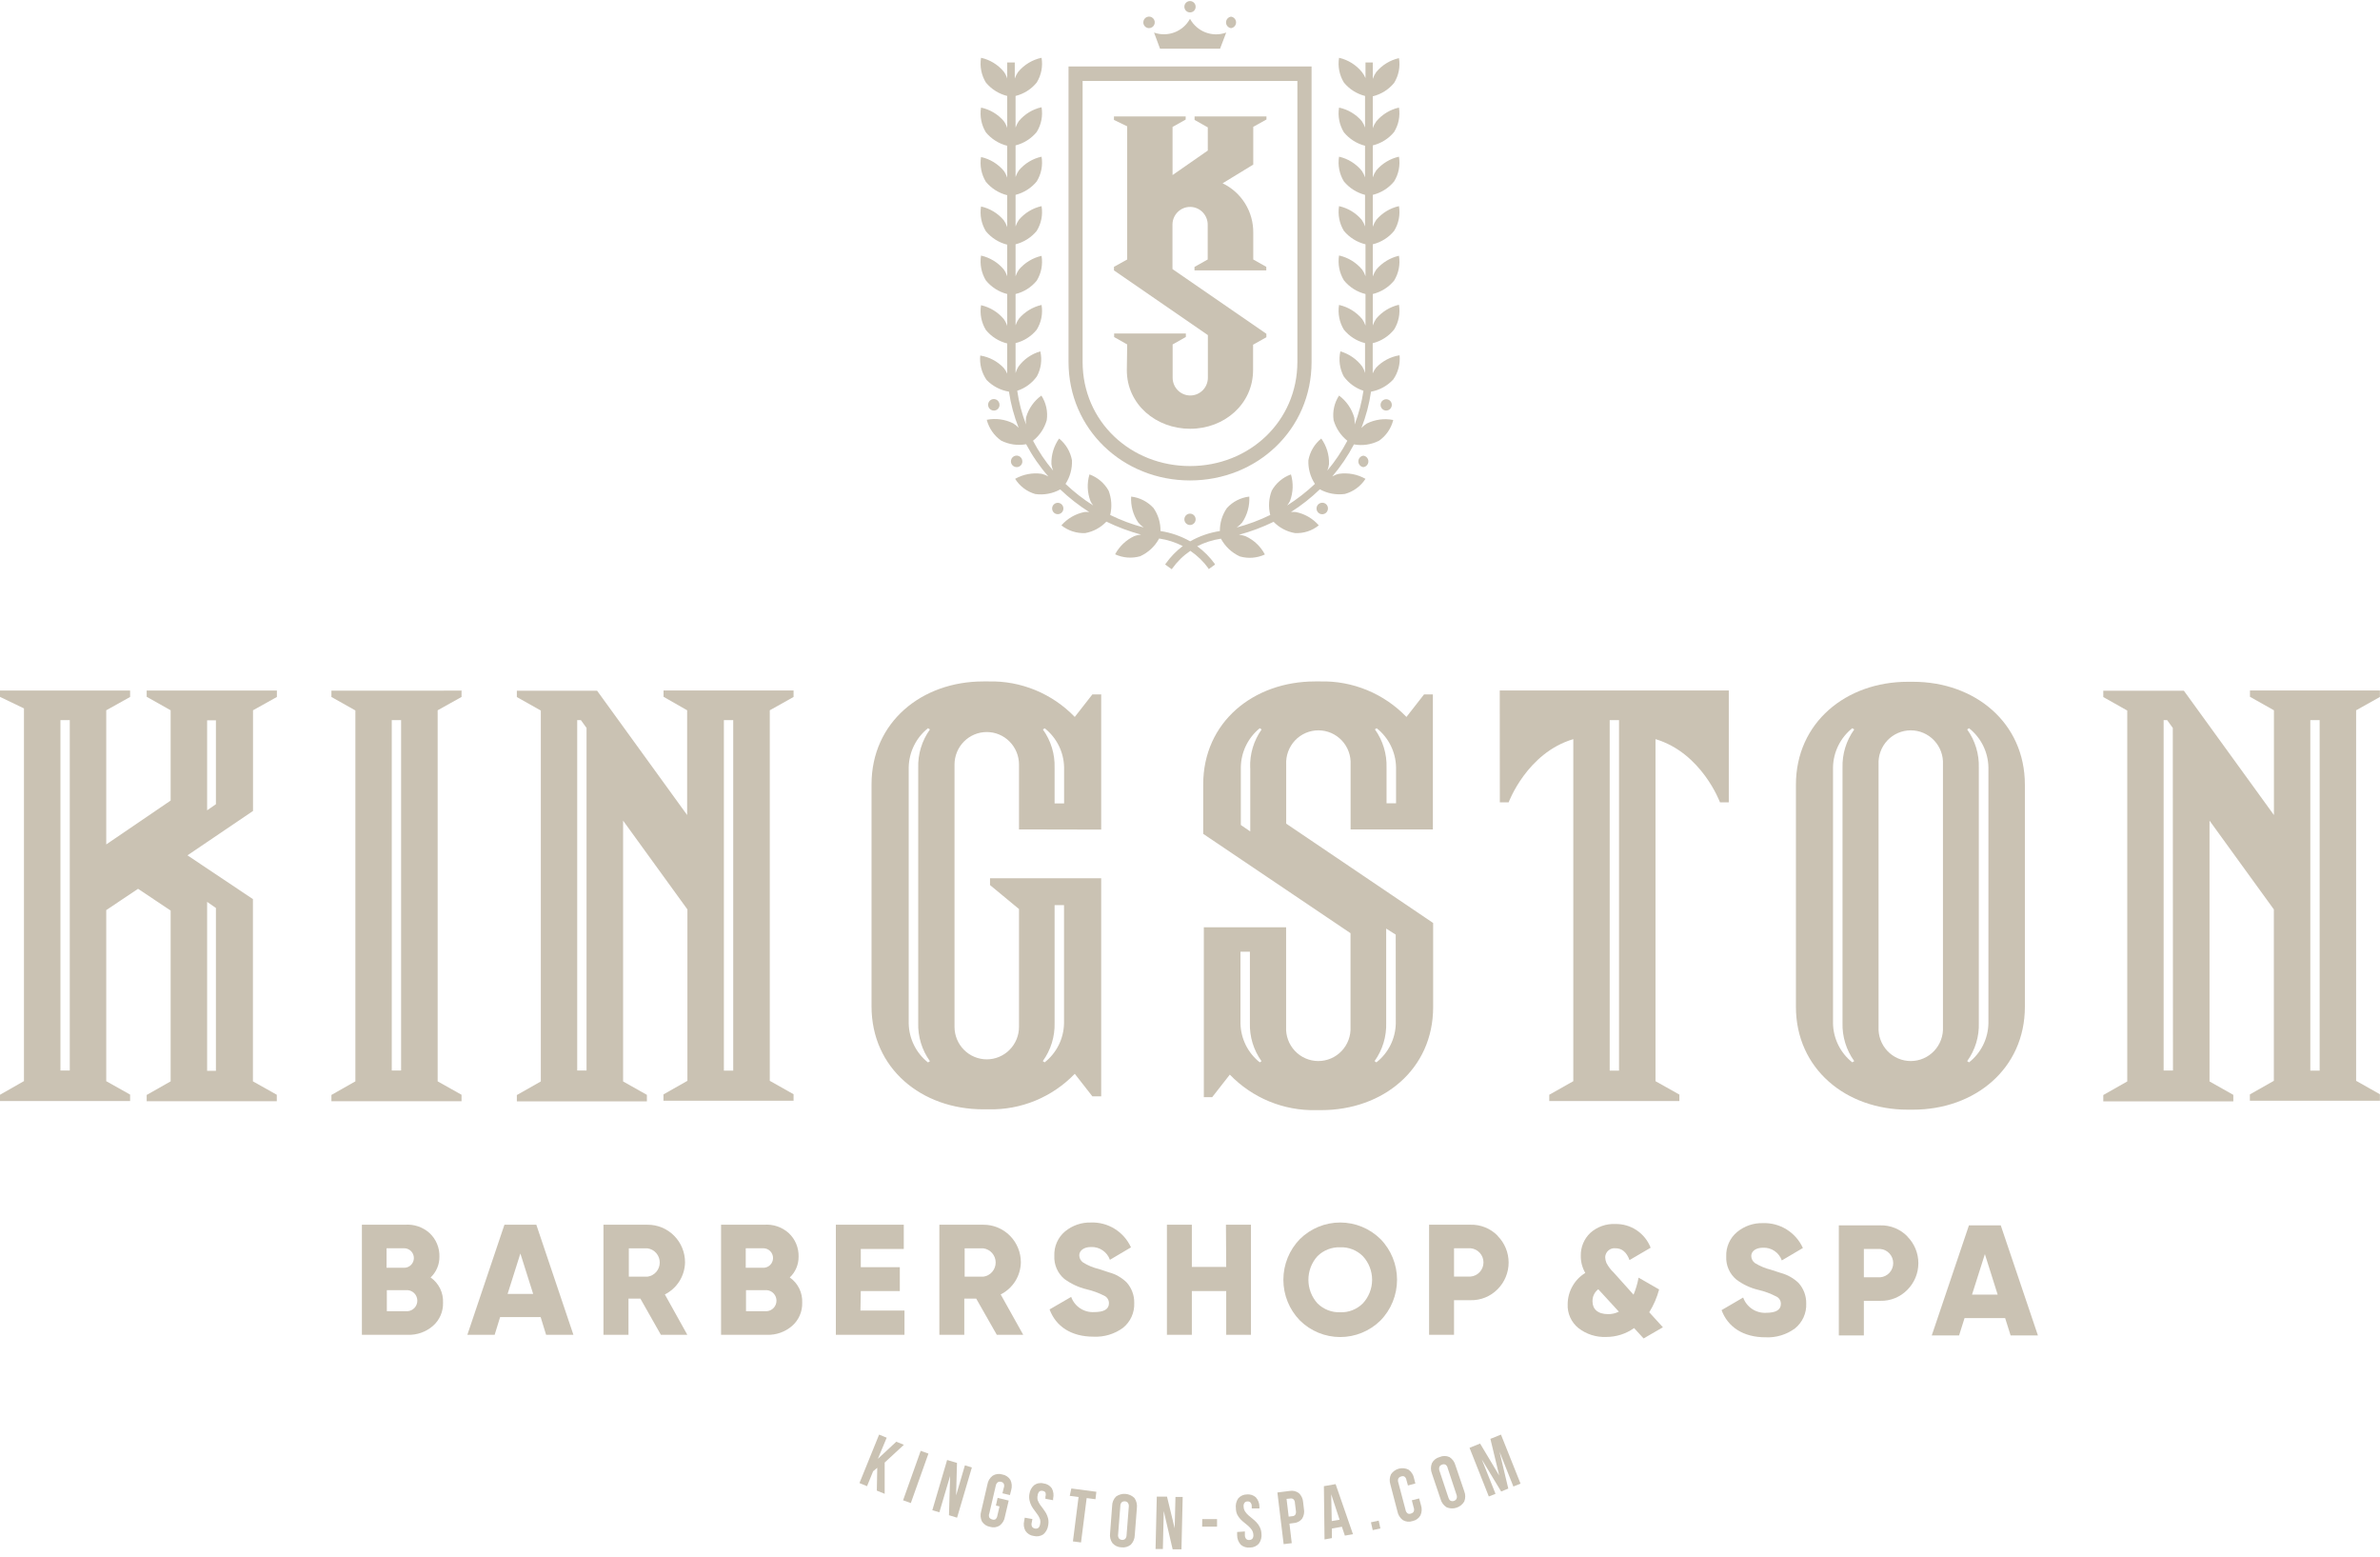 <?xml version="1.0" encoding="UTF-8"?> <svg xmlns="http://www.w3.org/2000/svg" width="260" height="170" viewBox="0 0 260 170" fill="none"> <g clip-path="url(#clip0_212_668)"> <path d="M180.169 143.312C180.651 142.541 181.014 141.701 181.247 140.821L179.005 139.531C178.887 140.169 178.703 140.793 178.456 141.393L176.281 138.969C175.961 138.668 175.694 138.314 175.492 137.922C175.408 137.722 175.362 137.509 175.357 137.292C175.363 137.152 175.397 137.015 175.458 136.889C175.519 136.763 175.605 136.651 175.711 136.56C175.816 136.469 175.939 136.401 176.072 136.36C176.205 136.319 176.345 136.306 176.483 136.322C177.176 136.322 177.696 136.739 178.014 137.612L180.323 136.264C180.022 135.487 179.491 134.823 178.803 134.36C178.114 133.897 177.301 133.658 176.474 133.675C175.469 133.625 174.484 133.973 173.731 134.645C173.394 134.964 173.128 135.35 172.949 135.78C172.77 136.209 172.682 136.671 172.692 137.137C172.681 137.797 172.851 138.448 173.182 139.017C172.599 139.373 172.116 139.874 171.779 140.471C171.442 141.069 171.263 141.743 171.258 142.43C171.235 142.927 171.33 143.423 171.534 143.876C171.738 144.33 172.046 144.728 172.432 145.038C173.297 145.712 174.371 146.055 175.463 146.008C176.556 146.013 177.623 145.674 178.514 145.038L179.554 146.173L181.661 144.951L180.169 143.312ZM175.675 143.516C174.53 143.516 173.972 142.954 173.972 142.12C173.964 141.866 174.016 141.613 174.125 141.384C174.234 141.155 174.396 140.955 174.597 140.801L174.693 140.898L176.849 143.245C176.485 143.43 176.083 143.523 175.675 143.516V143.516Z" fill="#CAC2B3"></path> <path d="M58.59 133.753H55.106L51.055 145.775H54.038L54.635 143.836H59.062L59.658 145.775H62.642L58.59 133.753ZM55.453 141.306L56.848 136.894L58.244 141.306H55.453Z" fill="#CAC2B3"></path> <path d="M86.279 139.512C86.586 139.221 86.83 138.87 86.996 138.479C87.161 138.089 87.245 137.668 87.241 137.243C87.254 136.759 87.164 136.277 86.977 135.83C86.789 135.383 86.508 134.983 86.153 134.655C85.789 134.33 85.364 134.083 84.902 133.929C84.441 133.774 83.953 133.714 83.469 133.753H78.772V145.775H83.786C84.788 145.809 85.767 145.463 86.529 144.806C86.889 144.492 87.175 144.101 87.367 143.661C87.558 143.222 87.65 142.745 87.636 142.265C87.66 141.728 87.548 141.194 87.311 140.712C87.073 140.23 86.718 139.817 86.279 139.512V139.512ZM81.467 136.322H83.391C83.672 136.322 83.942 136.435 84.14 136.635C84.339 136.835 84.45 137.106 84.45 137.389C84.45 137.672 84.339 137.943 84.14 138.143C83.942 138.343 83.672 138.455 83.391 138.455H81.467V136.322ZM83.757 143.196H81.496V140.898H83.786C84.07 140.925 84.335 141.057 84.527 141.27C84.72 141.482 84.826 141.76 84.826 142.047C84.826 142.335 84.72 142.612 84.527 142.825C84.335 143.037 84.07 143.17 83.786 143.196H83.757Z" fill="#CAC2B3"></path> <path d="M94.036 140.995H98.299V138.387H94.036V136.4H98.732V133.753H91.312V145.775H98.809V143.128H93.997L94.036 140.995Z" fill="#CAC2B3"></path> <path d="M109.318 141.364C109.967 141.04 110.515 140.544 110.904 139.929C111.292 139.313 111.506 138.603 111.522 137.874C111.525 137.332 111.421 136.795 111.216 136.294C111.011 135.793 110.71 135.337 110.33 134.954C109.95 134.571 109.498 134.268 109 134.062C108.503 133.855 107.97 133.751 107.432 133.753H102.62V145.775H105.344V141.82H106.643L108.895 145.775H111.782L109.318 141.364ZM107.394 139.425H105.382V136.332H107.432C107.803 136.384 108.143 136.568 108.389 136.853C108.635 137.137 108.771 137.501 108.771 137.879C108.771 138.256 108.635 138.62 108.389 138.904C108.143 139.189 107.803 139.374 107.432 139.425H107.394Z" fill="#CAC2B3"></path> <path d="M133.955 138.358H130.202V133.753H127.479V145.775H130.202V140.995H133.955V145.775H136.66V133.753H133.927L133.955 138.358Z" fill="#CAC2B3"></path> <path d="M150.807 135.314C149.631 134.157 148.053 133.509 146.409 133.509C144.765 133.509 143.187 134.157 142.011 135.314C140.851 136.5 140.2 138.099 140.2 139.764C140.2 141.429 140.851 143.028 142.011 144.214C143.187 145.371 144.765 146.019 146.409 146.019C148.053 146.019 149.631 145.371 150.807 144.214C151.967 143.028 152.618 141.429 152.618 139.764C152.618 138.099 151.967 136.5 150.807 135.314V135.314ZM148.882 142.343C148.558 142.666 148.171 142.919 147.745 143.086C147.32 143.253 146.865 143.33 146.409 143.312C145.951 143.329 145.495 143.252 145.068 143.085C144.641 142.919 144.253 142.666 143.926 142.343C143.288 141.638 142.935 140.718 142.935 139.764C142.935 138.81 143.288 137.89 143.926 137.185C144.253 136.862 144.642 136.61 145.069 136.443C145.495 136.277 145.951 136.199 146.409 136.216C146.865 136.198 147.32 136.275 147.745 136.442C148.171 136.609 148.558 136.862 148.882 137.185C149.532 137.884 149.894 138.806 149.894 139.764C149.894 140.722 149.532 141.644 148.882 142.343Z" fill="#CAC2B3"></path> <path d="M163.607 134.955C163.221 134.56 162.759 134.249 162.249 134.043C161.739 133.836 161.192 133.737 160.642 133.753H156.119V145.775H158.843V141.994H160.642C161.192 142.008 161.738 141.909 162.248 141.702C162.758 141.495 163.22 141.186 163.607 140.792C163.987 140.411 164.289 139.958 164.495 139.458C164.701 138.959 164.808 138.424 164.808 137.883C164.808 137.343 164.701 136.807 164.495 136.308C164.289 135.809 163.987 135.356 163.607 134.975V134.955ZM160.642 139.415H158.843V136.322H160.642C161.029 136.353 161.389 136.529 161.652 136.816C161.915 137.103 162.061 137.479 162.061 137.869C162.061 138.259 161.915 138.635 161.652 138.921C161.389 139.208 161.029 139.384 160.642 139.415Z" fill="#CAC2B3"></path> <path d="M121.165 138.959L120.049 138.591C119.437 138.448 118.852 138.206 118.317 137.874C118.192 137.786 118.089 137.671 118.017 137.536C117.945 137.401 117.906 137.251 117.903 137.098C117.903 136.603 118.365 136.187 119.183 136.187C119.631 136.166 120.073 136.291 120.445 136.542C120.818 136.793 121.1 137.158 121.252 137.583L123.552 136.225C123.171 135.389 122.553 134.685 121.775 134.202C120.998 133.719 120.096 133.478 119.183 133.511C118.155 133.481 117.15 133.825 116.353 134.48C115.968 134.802 115.662 135.209 115.458 135.67C115.254 136.131 115.159 136.633 115.179 137.137C115.154 137.614 115.239 138.092 115.428 138.531C115.616 138.97 115.904 139.359 116.267 139.667C116.993 140.203 117.817 140.589 118.692 140.801C119.359 140.956 120.005 141.19 120.617 141.499C120.775 141.57 120.91 141.685 121.004 141.832C121.098 141.978 121.148 142.149 121.146 142.324C121.146 142.983 120.598 143.293 119.52 143.293C118.981 143.324 118.447 143.179 117.997 142.881C117.546 142.582 117.203 142.146 117.018 141.635L114.66 143.002C115.343 144.844 116.998 145.979 119.472 145.979C120.621 146.034 121.755 145.692 122.686 145.009C123.087 144.685 123.407 144.271 123.619 143.799C123.831 143.327 123.931 142.812 123.908 142.294C123.925 141.474 123.633 140.677 123.09 140.065C122.554 139.535 121.891 139.154 121.165 138.959V138.959Z" fill="#CAC2B3"></path> <path d="M72.632 141.364C73.28 141.04 73.829 140.544 74.217 139.928C74.606 139.313 74.82 138.602 74.836 137.873C74.838 137.331 74.734 136.793 74.528 136.291C74.323 135.79 74.021 135.334 73.64 134.951C73.259 134.567 72.805 134.264 72.307 134.059C71.808 133.853 71.274 133.749 70.736 133.753H65.924V145.775H68.657V141.819H69.956L72.199 145.775H75.086L72.632 141.364ZM70.707 139.425H68.695V136.332H70.736C71.107 136.383 71.447 136.568 71.693 136.852C71.939 137.137 72.074 137.501 72.074 137.878C72.074 138.255 71.939 138.62 71.693 138.904C71.447 139.188 71.107 139.373 70.736 139.425H70.707Z" fill="#CAC2B3"></path> <path d="M47.042 139.512C47.349 139.221 47.593 138.87 47.759 138.479C47.925 138.089 48.008 137.668 48.004 137.243C48.018 136.759 47.928 136.277 47.74 135.83C47.552 135.383 47.272 134.983 46.917 134.655C46.552 134.33 46.127 134.083 45.665 133.929C45.204 133.774 44.716 133.714 44.232 133.753H39.535V145.775H44.549C45.552 145.809 46.53 145.463 47.292 144.806C47.652 144.492 47.939 144.101 48.13 143.661C48.322 143.222 48.413 142.745 48.399 142.265C48.423 141.728 48.311 141.194 48.074 140.712C47.836 140.23 47.481 139.817 47.042 139.512V139.512ZM42.23 136.322H44.155C44.435 136.322 44.705 136.435 44.903 136.635C45.102 136.835 45.213 137.106 45.213 137.389C45.213 137.672 45.102 137.943 44.903 138.143C44.705 138.343 44.435 138.455 44.155 138.455H42.23V136.322ZM44.52 143.196H42.259V140.898H44.549C44.834 140.925 45.098 141.057 45.29 141.27C45.483 141.482 45.59 141.76 45.59 142.047C45.59 142.335 45.483 142.612 45.29 142.825C45.098 143.037 44.834 143.17 44.549 143.196H44.52Z" fill="#CAC2B3"></path> <path d="M194.567 139.027L193.46 138.669C192.846 138.516 192.259 138.271 191.718 137.941C191.595 137.853 191.494 137.737 191.424 137.602C191.354 137.468 191.316 137.318 191.314 137.166C191.314 136.671 191.776 136.264 192.594 136.264C193.04 136.242 193.48 136.365 193.851 136.615C194.222 136.864 194.503 137.228 194.654 137.651L196.954 136.293C196.574 135.458 195.958 134.754 195.182 134.271C194.406 133.788 193.506 133.547 192.594 133.579C191.566 133.547 190.561 133.892 189.765 134.548C189.377 134.871 189.068 135.279 188.863 135.742C188.657 136.204 188.561 136.708 188.581 137.214C188.557 137.691 188.644 138.167 188.835 138.605C189.025 139.042 189.314 139.429 189.678 139.735C190.397 140.277 191.219 140.663 192.094 140.869C192.762 141.023 193.409 141.26 194.018 141.577C194.179 141.644 194.316 141.759 194.411 141.906C194.505 142.053 194.553 142.226 194.548 142.401C194.548 143.051 194.009 143.371 192.931 143.371C192.392 143.399 191.857 143.253 191.407 142.953C190.956 142.652 190.613 142.214 190.429 141.703L188.071 143.08C188.754 144.912 190.409 146.047 192.883 146.047C194.03 146.102 195.161 145.76 196.088 145.077C196.49 144.754 196.812 144.34 197.026 143.868C197.24 143.397 197.341 142.881 197.319 142.362C197.334 141.542 197.042 140.746 196.501 140.133C195.961 139.604 195.295 139.224 194.567 139.027V139.027Z" fill="#CAC2B3"></path> <path d="M208.368 135.023C207.981 134.629 207.519 134.32 207.009 134.113C206.499 133.906 205.953 133.807 205.404 133.821H200.88V145.843H203.614V142.062H205.404C205.953 142.078 206.5 141.979 207.01 141.772C207.52 141.565 207.982 141.255 208.368 140.86C208.748 140.478 209.05 140.025 209.257 139.526C209.463 139.027 209.569 138.492 209.569 137.951C209.569 137.41 209.463 136.875 209.257 136.376C209.05 135.877 208.748 135.424 208.368 135.043V135.023ZM205.404 139.493H203.614V136.4H205.404C205.79 136.431 206.15 136.607 206.413 136.894C206.676 137.18 206.822 137.556 206.822 137.946C206.822 138.336 206.676 138.712 206.413 138.999C206.15 139.285 205.79 139.462 205.404 139.493V139.493Z" fill="#CAC2B3"></path> <path d="M218.569 133.821H215.095L211.033 145.843H214.017L214.613 143.952H219.05L219.647 145.843H222.63L218.569 133.821ZM215.431 141.383L216.836 136.962L218.232 141.383H215.431Z" fill="#CAC2B3"></path> <path d="M130 52.469C137.324 52.469 143.281 46.913 143.281 39.535V7.26H116.729V39.516C116.729 46.894 122.686 52.469 130 52.469ZM118.268 8.841H141.731V39.516C141.731 46.031 136.467 50.898 130 50.898C123.533 50.898 118.268 46.051 118.268 39.516V8.841Z" fill="#CAC2B3"></path> <path d="M129.384 56.715C129.384 56.88 129.449 57.038 129.565 57.154C129.68 57.271 129.837 57.336 130 57.336C130.164 57.336 130.32 57.271 130.436 57.154C130.551 57.038 130.616 56.88 130.616 56.715C130.616 56.551 130.551 56.393 130.436 56.277C130.32 56.16 130.164 56.095 130 56.095C129.919 56.095 129.839 56.111 129.765 56.142C129.69 56.173 129.622 56.219 129.565 56.277C129.507 56.334 129.462 56.403 129.431 56.478C129.4 56.553 129.384 56.634 129.384 56.715Z" fill="#CAC2B3"></path> <path d="M109.193 44.218C109.195 44.093 109.16 43.97 109.092 43.864C109.024 43.759 108.926 43.677 108.811 43.628C108.697 43.579 108.57 43.566 108.448 43.59C108.326 43.614 108.213 43.674 108.125 43.763C108.037 43.852 107.977 43.965 107.953 44.088C107.93 44.211 107.943 44.339 107.991 44.454C108.04 44.57 108.122 44.668 108.226 44.736C108.33 44.805 108.452 44.841 108.577 44.839C108.74 44.839 108.897 44.773 109.013 44.657C109.128 44.541 109.193 44.383 109.193 44.218V44.218Z" fill="#CAC2B3"></path> <path d="M111.686 50.385C111.686 50.26 111.649 50.137 111.58 50.033C111.51 49.93 111.412 49.849 111.297 49.801C111.182 49.754 111.056 49.742 110.935 49.767C110.813 49.792 110.701 49.853 110.614 49.942C110.527 50.032 110.468 50.145 110.445 50.268C110.422 50.391 110.436 50.517 110.485 50.633C110.534 50.747 110.615 50.845 110.72 50.913C110.824 50.981 110.946 51.017 111.07 51.015C111.151 51.015 111.232 50.998 111.308 50.967C111.383 50.935 111.451 50.888 111.509 50.83C111.566 50.771 111.611 50.701 111.642 50.625C111.672 50.548 111.687 50.467 111.686 50.385Z" fill="#CAC2B3"></path> <path d="M116.17 55.533C116.17 55.368 116.105 55.21 115.99 55.094C115.874 54.977 115.718 54.912 115.554 54.912C115.391 54.912 115.234 54.977 115.119 55.094C115.003 55.21 114.938 55.368 114.938 55.533C114.938 55.697 115.003 55.855 115.119 55.971C115.234 56.088 115.391 56.153 115.554 56.153C115.718 56.153 115.874 56.088 115.99 55.971C116.105 55.855 116.17 55.697 116.17 55.533V55.533Z" fill="#CAC2B3"></path> <path d="M151.432 43.598C151.311 43.598 151.191 43.634 151.09 43.703C150.989 43.771 150.91 43.868 150.863 43.981C150.817 44.094 150.804 44.219 150.828 44.339C150.852 44.46 150.911 44.57 150.997 44.657C151.083 44.744 151.193 44.803 151.312 44.827C151.432 44.851 151.556 44.839 151.668 44.792C151.781 44.745 151.877 44.665 151.944 44.563C152.012 44.461 152.048 44.341 152.048 44.218C152.048 44.054 151.983 43.896 151.868 43.78C151.752 43.663 151.596 43.598 151.432 43.598Z" fill="#CAC2B3"></path> <path d="M148.94 49.764C148.788 49.783 148.649 49.857 148.548 49.972C148.447 50.087 148.392 50.236 148.392 50.389C148.392 50.543 148.447 50.691 148.548 50.806C148.649 50.922 148.788 50.996 148.94 51.015C149.091 50.996 149.23 50.922 149.331 50.806C149.432 50.691 149.488 50.543 149.488 50.389C149.488 50.236 149.432 50.087 149.331 49.972C149.23 49.857 149.091 49.783 148.94 49.764V49.764Z" fill="#CAC2B3"></path> <path d="M144.455 54.902C144.331 54.901 144.209 54.936 144.105 55.004C144.001 55.072 143.919 55.17 143.87 55.285C143.821 55.4 143.808 55.527 143.831 55.65C143.854 55.772 143.913 55.886 144 55.975C144.087 56.064 144.198 56.125 144.32 56.15C144.441 56.175 144.568 56.163 144.682 56.116C144.797 56.068 144.896 55.987 144.965 55.884C145.034 55.78 145.071 55.658 145.071 55.533C145.072 55.45 145.057 55.369 145.027 55.292C144.996 55.216 144.951 55.146 144.894 55.088C144.837 55.029 144.768 54.982 144.693 54.951C144.618 54.919 144.537 54.902 144.455 54.902V54.902Z" fill="#CAC2B3"></path> <path d="M152.895 38.799C151.914 38.955 151.011 39.432 150.326 40.156C150.179 40.347 150.056 40.555 149.96 40.777C149.96 40.573 149.96 40.369 149.96 40.175V37.48C150.881 37.254 151.702 36.729 152.298 35.987C152.798 35.181 152.986 34.219 152.828 33.282C151.86 33.503 150.988 34.033 150.345 34.795C150.186 35.025 150.059 35.276 149.969 35.541V32.109C150.882 31.887 151.699 31.373 152.298 30.645C152.796 29.835 152.984 28.87 152.828 27.93C151.86 28.151 150.988 28.682 150.345 29.443C150.188 29.674 150.061 29.925 149.969 30.189V26.68C150.882 26.457 151.699 25.944 152.298 25.216C152.798 24.41 152.986 23.447 152.828 22.511C151.86 22.727 150.988 23.254 150.345 24.014C150.188 24.245 150.061 24.496 149.969 24.76V21.28C150.882 21.057 151.699 20.544 152.298 19.816C152.798 19.01 152.986 18.047 152.828 17.111C151.86 17.327 150.988 17.854 150.345 18.613C150.186 18.847 150.059 19.101 149.969 19.37V15.879C150.882 15.657 151.699 15.143 152.298 14.415C152.788 13.62 152.976 12.673 152.828 11.749C151.858 11.966 150.986 12.497 150.345 13.262C150.184 13.491 150.057 13.742 149.969 14.008V10.518C150.882 10.295 151.699 9.782 152.298 9.054C152.798 8.248 152.986 7.286 152.828 6.349C151.857 6.568 150.984 7.103 150.345 7.871C150.184 8.1 150.057 8.352 149.969 8.618V6.824H149.171V8.53C149.074 8.293 148.944 8.072 148.786 7.871C148.147 7.085 147.267 6.536 146.283 6.31C146.131 7.247 146.319 8.207 146.813 9.015C147.408 9.739 148.217 10.252 149.123 10.479V13.931C149.039 13.678 148.919 13.44 148.766 13.223C148.122 12.47 147.249 11.953 146.283 11.749C146.131 12.686 146.319 13.646 146.813 14.454C147.411 15.175 148.219 15.687 149.123 15.918V19.37C149.037 19.115 148.917 18.874 148.766 18.652C148.131 17.875 147.258 17.333 146.283 17.111C146.131 18.047 146.319 19.008 146.813 19.816C147.411 20.536 148.219 21.048 149.123 21.28V24.731C149.039 24.476 148.919 24.234 148.766 24.014C148.124 23.253 147.252 22.725 146.283 22.511C146.133 23.447 146.321 24.407 146.813 25.216C147.424 25.945 148.25 26.458 149.171 26.68V30.17C149.089 29.914 148.969 29.672 148.815 29.453C148.164 28.668 147.274 28.122 146.283 27.901C146.132 28.841 146.32 29.804 146.813 30.616C147.416 31.36 148.244 31.884 149.171 32.109V35.561C149.087 35.308 148.967 35.07 148.815 34.853C148.164 34.068 147.274 33.523 146.283 33.302C146.131 34.238 146.319 35.198 146.813 36.007C147.406 36.733 148.216 37.247 149.123 37.471V40.175C149.123 40.36 149.123 40.544 149.123 40.738C149.056 40.487 148.952 40.249 148.815 40.03C148.22 39.23 147.381 38.648 146.428 38.372C146.221 39.298 146.351 40.268 146.794 41.106C147.331 41.845 148.085 42.394 148.949 42.677C148.762 43.936 148.439 45.172 147.987 46.361C147.999 46.102 147.983 45.841 147.939 45.585C147.661 44.629 147.08 43.791 146.283 43.2C145.765 43.992 145.553 44.947 145.687 45.886C145.944 46.774 146.469 47.56 147.188 48.135C146.578 49.297 145.846 50.389 145.003 51.393C145.095 51.166 145.156 50.928 145.186 50.685C145.219 49.686 144.921 48.703 144.339 47.893C143.605 48.486 143.106 49.326 142.934 50.258C142.896 51.175 143.145 52.081 143.647 52.847C142.713 53.727 141.697 54.516 140.615 55.203C140.732 55.051 140.835 54.889 140.923 54.718C141.274 53.787 141.311 52.765 141.029 51.81C140.14 52.127 139.395 52.757 138.931 53.584C138.602 54.43 138.544 55.359 138.767 56.24C137.592 56.815 136.364 57.273 135.1 57.607C135.327 57.452 135.531 57.266 135.707 57.055C136.262 56.224 136.532 55.233 136.477 54.233C135.539 54.339 134.67 54.783 134.032 55.484C133.523 56.22 133.254 57.098 133.262 57.995C132.123 58.169 131.024 58.55 130.019 59.12C129.016 58.547 127.916 58.166 126.776 57.995C126.793 57.098 126.526 56.219 126.015 55.484C125.376 54.785 124.509 54.341 123.571 54.233C123.511 55.234 123.781 56.226 124.341 57.055C124.513 57.266 124.714 57.452 124.938 57.607C123.677 57.273 122.452 56.815 121.281 56.24C121.494 55.358 121.434 54.431 121.107 53.584C120.644 52.76 119.903 52.13 119.019 51.81C118.732 52.764 118.769 53.788 119.125 54.718C119.206 54.891 119.306 55.053 119.423 55.203C118.342 54.519 117.33 53.73 116.401 52.847C116.9 52.08 117.145 51.174 117.104 50.258C116.932 49.326 116.433 48.486 115.699 47.893C115.125 48.707 114.831 49.687 114.861 50.685C114.891 50.928 114.953 51.166 115.044 51.393C114.196 50.392 113.46 49.299 112.85 48.135C113.572 47.563 114.098 46.776 114.351 45.886C114.488 44.949 114.279 43.993 113.764 43.2C112.956 43.783 112.366 44.623 112.09 45.585C112.052 45.843 112.052 46.104 112.09 46.361C111.629 45.175 111.306 43.938 111.127 42.677C111.99 42.396 112.742 41.846 113.273 41.106C113.727 40.272 113.861 39.299 113.649 38.372C112.694 38.645 111.855 39.228 111.262 40.03C111.125 40.251 111.018 40.489 110.944 40.738C110.944 40.544 110.944 40.36 110.944 40.175V37.471C111.852 37.249 112.663 36.735 113.254 36.007C113.754 35.201 113.942 34.238 113.783 33.302C112.815 33.522 111.944 34.053 111.301 34.814C111.152 35.033 111.032 35.271 110.944 35.522V32.109C111.85 31.888 112.66 31.378 113.254 30.655C113.752 29.845 113.94 28.88 113.783 27.94C112.815 28.161 111.944 28.691 111.301 29.453C111.149 29.674 111.03 29.916 110.944 30.17V26.68C111.849 26.45 112.657 25.938 113.254 25.216C113.754 24.41 113.942 23.447 113.783 22.511C112.816 22.727 111.944 23.254 111.301 24.014C111.151 24.236 111.032 24.477 110.944 24.731V21.28C111.849 21.05 112.657 20.538 113.254 19.816C113.754 19.01 113.942 18.047 113.783 17.111C112.814 17.323 111.941 17.851 111.301 18.613C111.153 18.837 111.034 19.078 110.944 19.331V15.879C111.849 15.65 112.657 15.137 113.254 14.415C113.754 13.61 113.942 12.647 113.783 11.71C112.814 11.927 111.941 12.458 111.301 13.223C111.152 13.442 111.032 13.68 110.944 13.931V10.479C111.851 10.254 112.661 9.741 113.254 9.015C113.754 8.209 113.942 7.247 113.783 6.31C112.776 6.522 111.87 7.072 111.214 7.871C111.065 8.09 110.945 8.328 110.858 8.579V6.824H110.03V8.569C109.946 8.302 109.819 8.049 109.655 7.823C109.016 7.056 108.143 6.524 107.172 6.31C107.02 7.247 107.208 8.207 107.701 9.015C108.303 9.741 109.119 10.254 110.03 10.479V13.97C109.946 13.702 109.819 13.45 109.655 13.223C109.01 12.47 108.138 11.953 107.172 11.749C107.021 12.686 107.208 13.646 107.701 14.454C108.303 15.18 109.119 15.693 110.03 15.918V19.409C109.944 19.139 109.818 18.883 109.655 18.652C109.013 17.891 108.14 17.363 107.172 17.149C107.021 18.086 107.209 19.046 107.701 19.854C108.303 20.58 109.119 21.093 110.03 21.318V24.799C109.942 24.533 109.816 24.281 109.655 24.052C109.013 23.291 108.14 22.764 107.172 22.55C107.021 23.486 107.209 24.446 107.701 25.255C108.303 25.98 109.119 26.494 110.03 26.719V30.17C109.942 29.904 109.816 29.652 109.655 29.424C109.013 28.66 108.141 28.129 107.172 27.911C107.021 28.851 107.209 29.814 107.701 30.626C108.3 31.359 109.116 31.879 110.03 32.109V35.59C109.944 35.323 109.817 35.071 109.655 34.843C109.013 34.08 108.141 33.548 107.172 33.331C107.02 34.267 107.208 35.227 107.701 36.036C108.299 36.767 109.116 37.284 110.03 37.509V40.205C110.03 40.398 110.03 40.602 110.03 40.806C109.934 40.582 109.808 40.373 109.655 40.185C108.97 39.46 108.067 38.982 107.085 38.828C106.995 39.771 107.24 40.716 107.778 41.494C108.436 42.173 109.293 42.621 110.223 42.774C110.422 44.126 110.777 45.45 111.281 46.72C111.107 46.53 110.906 46.367 110.685 46.235C109.791 45.789 108.776 45.653 107.797 45.847C108.036 46.767 108.592 47.572 109.366 48.116C110.21 48.543 111.17 48.683 112.099 48.513C112.77 49.777 113.584 50.958 114.525 52.033C114.293 51.9 114.043 51.802 113.783 51.742C112.787 51.604 111.773 51.798 110.896 52.294C111.401 53.1 112.182 53.69 113.091 53.952C114.032 54.086 114.99 53.909 115.824 53.448C116.796 54.375 117.856 55.204 118.99 55.92C118.814 55.901 118.637 55.901 118.461 55.92C117.488 56.115 116.606 56.626 115.949 57.375C116.69 57.962 117.615 58.261 118.557 58.218C119.438 58.057 120.247 57.619 120.867 56.968C122.081 57.557 123.347 58.031 124.649 58.383C124.406 58.403 124.166 58.455 123.937 58.538C123.033 58.953 122.29 59.654 121.819 60.535C122.677 60.931 123.645 61.006 124.553 60.749C125.437 60.349 126.167 59.667 126.631 58.81C127.529 58.945 128.4 59.223 129.211 59.634C128.489 60.178 127.856 60.832 127.334 61.573L127.286 61.65L127.998 62.164L128.056 62.096C128.596 61.336 129.268 60.679 130.038 60.157C130.809 60.682 131.484 61.338 132.03 62.096V62.164L132.714 61.67V61.592C132.178 60.848 131.528 60.193 130.789 59.653C131.604 59.243 132.477 58.965 133.378 58.829C133.84 59.684 134.567 60.365 135.447 60.768C136.354 61.027 137.323 60.951 138.18 60.555C137.716 59.669 136.97 58.966 136.063 58.557C135.834 58.474 135.594 58.421 135.351 58.402C136.653 58.052 137.919 57.578 139.133 56.987C139.763 57.637 140.582 58.069 141.472 58.218C142.411 58.266 143.335 57.966 144.07 57.375C143.415 56.624 142.532 56.113 141.558 55.92C141.382 55.901 141.205 55.901 141.029 55.92C142.161 55.202 143.219 54.371 144.185 53.438C145.022 53.899 145.984 54.076 146.928 53.943C147.851 53.688 148.649 53.102 149.171 52.294C148.294 51.798 147.28 51.605 146.283 51.742C146.023 51.8 145.773 51.899 145.542 52.033C146.458 50.958 147.252 49.784 147.91 48.533C148.84 48.701 149.799 48.562 150.643 48.135C151.421 47.597 151.976 46.79 152.202 45.867C151.224 45.673 150.209 45.809 149.315 46.254C149.099 46.389 148.902 46.552 148.728 46.739C149.226 45.462 149.578 44.131 149.777 42.774C150.707 42.607 151.557 42.141 152.202 41.446C152.74 40.675 152.986 39.736 152.895 38.799V38.799Z" fill="#CAC2B3"></path> <path d="M130 1.356C130.081 1.357 130.162 1.342 130.237 1.311C130.313 1.281 130.381 1.235 130.439 1.177C130.496 1.119 130.541 1.05 130.572 0.974C130.602 0.899 130.617 0.817 130.616 0.735C130.616 0.571 130.551 0.413 130.436 0.297C130.32 0.18 130.164 0.115 130 0.115C129.837 0.115 129.68 0.18 129.565 0.297C129.449 0.413 129.384 0.571 129.384 0.735C129.384 0.9 129.449 1.058 129.565 1.174C129.68 1.291 129.837 1.356 130 1.356Z" fill="#CAC2B3"></path> <path d="M125.515 3.072C125.64 3.074 125.762 3.038 125.867 2.97C125.971 2.901 126.053 2.803 126.101 2.688C126.15 2.572 126.163 2.445 126.139 2.321C126.115 2.198 126.055 2.085 125.967 1.996C125.879 1.908 125.767 1.847 125.645 1.823C125.522 1.799 125.396 1.813 125.281 1.862C125.166 1.91 125.069 1.993 125.001 2.098C124.933 2.203 124.898 2.326 124.899 2.452C124.902 2.615 124.968 2.772 125.083 2.888C125.198 3.003 125.353 3.07 125.515 3.072Z" fill="#CAC2B3"></path> <path d="M134.485 3.072C134.636 3.053 134.775 2.979 134.876 2.864C134.977 2.749 135.033 2.6 135.033 2.447C135.033 2.293 134.977 2.145 134.876 2.03C134.775 1.914 134.636 1.84 134.485 1.821C134.333 1.84 134.194 1.914 134.093 2.03C133.992 2.145 133.937 2.293 133.937 2.447C133.937 2.6 133.992 2.749 134.093 2.864C134.194 2.979 134.333 3.053 134.485 3.072V3.072Z" fill="#CAC2B3"></path> <path d="M126.728 5.321H133.282L133.955 3.557C133.226 3.822 132.427 3.816 131.702 3.541C130.977 3.265 130.373 2.738 130 2.054C129.629 2.733 129.03 3.257 128.311 3.532C127.591 3.807 126.798 3.816 126.073 3.557L126.728 5.321Z" fill="#CAC2B3"></path> <path d="M123.099 40.428C123.099 44.179 126.304 46.836 130.029 46.826C133.744 46.826 136.91 44.131 136.891 40.379V37.645L138.344 36.831V36.453L128.085 29.385V25.749V24.489C128.097 23.974 128.312 23.486 128.682 23.132C129.052 22.777 129.547 22.585 130.058 22.598C130.568 22.611 131.053 22.828 131.404 23.2C131.756 23.573 131.947 24.071 131.934 24.586V28.338L130.491 29.152V29.53H138.334V29.142L136.91 28.338V25.429C136.925 24.299 136.618 23.188 136.024 22.229C135.43 21.27 134.575 20.503 133.561 20.019L136.91 17.974V17.828V14.823V13.853L138.353 13.048V12.719H130.5V13.097L131.944 13.911V15.172V15.627V16.442L128.094 19.118V13.863L129.528 13.058V12.719H121.694V13.097L123.138 13.795V28.338L121.694 29.142V29.53L131.953 36.598V41.252C131.953 41.766 131.751 42.259 131.39 42.623C131.029 42.986 130.539 43.191 130.029 43.191C129.518 43.191 129.029 42.986 128.668 42.623C128.307 42.259 128.104 41.766 128.104 41.252V37.616L129.547 36.801V36.423H121.714V36.811L123.138 37.616L123.099 40.428Z" fill="#CAC2B3"></path> <path d="M120.299 90.6V90.173V75.834H119.337L117.412 78.297C116.192 77.033 114.727 76.036 113.107 75.368C111.488 74.701 109.749 74.378 108 74.419H107.422C100.685 74.419 95.21 78.869 95.21 85.665V109.903C95.21 116.69 100.676 121.149 107.422 121.149H108C109.749 121.19 111.488 120.867 113.107 120.2C114.727 119.532 116.192 118.535 117.412 117.271L119.337 119.734H120.299V95.913H108.154V96.659L111.32 99.277V112.143C111.32 113.084 110.949 113.986 110.288 114.652C109.628 115.317 108.732 115.691 107.798 115.691C106.863 115.691 105.967 115.317 105.307 114.652C104.646 113.986 104.275 113.084 104.275 112.143V83.493C104.275 82.552 104.646 81.65 105.307 80.984C105.967 80.319 106.863 79.945 107.798 79.945C108.732 79.945 109.628 80.319 110.288 80.984C110.949 81.65 111.32 82.552 111.32 83.493V90.581L120.299 90.6ZM115.208 111.687C115.208 111.561 115.208 105.298 115.208 98.85H116.238V111.774C116.22 112.596 116.021 113.403 115.654 114.138C115.288 114.872 114.764 115.516 114.12 116.021L113.918 115.885C114.799 114.668 115.252 113.192 115.208 111.687V111.687ZM100.31 99.975C100.31 106.015 100.31 111.609 100.31 111.697C100.263 113.2 100.713 114.677 101.59 115.895L101.378 116.03C100.737 115.523 100.216 114.88 99.852 114.145C99.487 113.411 99.289 112.605 99.271 111.784V83.784C99.289 82.962 99.488 82.155 99.852 81.419C100.217 80.683 100.738 80.037 101.378 79.528L101.59 79.664C100.713 80.882 100.263 82.358 100.31 83.862C100.31 84.017 100.31 92.588 100.31 99.966V99.975ZM114.13 79.538C114.774 80.045 115.297 80.69 115.663 81.426C116.029 82.162 116.229 82.971 116.247 83.794V87.74H115.208V83.862C115.255 82.358 114.805 80.882 113.928 79.664L114.13 79.538Z" fill="#CAC2B3"></path> <path d="M47.812 75.427H36.205V76.115L38.823 77.589V118.095L36.205 119.579V120.267H50.42V119.559L47.812 118.095V77.57L50.42 76.115V75.417L47.812 75.427ZM43.818 116.913H42.797V78.646H43.818V116.913Z" fill="#CAC2B3"></path> <path d="M16.024 76.096L18.642 77.57V87.43L11.607 92.219V77.57L14.214 76.115V75.417H0V76.106L2.618 77.366V98.249V118.066L0 119.559V120.248H14.214V119.54L11.607 118.076V99.393L15.081 97.067L18.642 99.442V118.095L16.024 119.579V120.267H30.238V119.559L27.63 118.095V98.191L20.48 93.412L27.64 88.564V77.57L30.248 76.115V75.417H16.024V76.096ZM7.622 116.913H6.602V78.646H7.622V116.913ZM22.626 98.492L23.588 99.161V116.942H22.626V98.492ZM22.626 78.665H23.588V87.827L22.626 88.496V78.665Z" fill="#CAC2B3"></path> <path d="M72.487 76.096L75.066 77.57V89.01L65.231 75.437H56.463V76.125L59.081 77.599V118.105L56.463 119.589V120.277H70.668V119.569L68.07 118.105V89.621L75.095 99.316V118.037L72.478 119.521V120.209H86.692V119.501L84.094 118.037V77.57L86.692 76.115V75.408H72.487V76.096ZM64.076 116.913H63.056V78.646H63.46L64.076 79.499V116.913ZM79.08 78.646H80.1V116.922H79.08V78.646Z" fill="#CAC2B3"></path> <path d="M245.795 76.096L248.413 77.57V89.01L238.577 75.437H229.771V76.125L232.389 77.599V118.105L229.771 119.589V120.277H243.976V119.569L241.377 118.105V89.621L248.403 99.316V118.037L245.785 119.521V120.209H259.99V119.501L257.392 118.037V77.57L259.99 76.115V75.408H245.795V76.096ZM237.384 116.913H236.363V78.646H236.748L237.364 79.499L237.384 116.913ZM252.387 78.646H253.407V116.922H252.387V78.646Z" fill="#CAC2B3"></path> <path d="M163.848 87.624H164.81C164.81 87.624 166.802 82.223 171.874 80.721V118.076L169.247 119.559V120.248H183.461V119.54L180.853 118.076V80.721C185.915 82.233 187.898 87.624 187.898 87.624H188.86V75.408H163.838L163.848 87.624ZM175.849 78.646H176.869V116.922H175.849V78.646Z" fill="#CAC2B3"></path> <path d="M208.984 74.457H208.416C201.679 74.457 196.193 78.908 196.193 85.704V109.942C196.193 116.728 201.66 121.188 208.416 121.188H208.984C215.72 121.188 221.206 116.738 221.206 109.942V85.704C221.206 78.908 215.73 74.457 208.984 74.457ZM201.284 99.966C201.284 106.006 201.284 111.6 201.284 111.687C201.237 113.191 201.688 114.667 202.564 115.885L202.353 116.021C201.712 115.514 201.19 114.87 200.826 114.136C200.461 113.401 200.263 112.595 200.245 111.774V83.784C200.264 82.962 200.462 82.155 200.827 81.419C201.191 80.683 201.712 80.037 202.353 79.528L202.564 79.664C201.688 80.882 201.237 82.358 201.284 83.862C201.284 84.017 201.284 92.588 201.284 99.966V99.966ZM212.256 112.143C212.281 112.624 212.208 113.105 212.043 113.556C211.877 114.008 211.622 114.421 211.293 114.771C210.964 115.12 210.568 115.398 210.129 115.588C209.689 115.778 209.216 115.876 208.738 115.876C208.26 115.876 207.787 115.778 207.348 115.588C206.909 115.398 206.512 115.12 206.183 114.771C205.854 114.421 205.599 114.008 205.434 113.556C205.268 113.105 205.196 112.624 205.221 112.143V83.493C205.196 83.013 205.268 82.531 205.434 82.08C205.599 81.628 205.854 81.215 206.183 80.865C206.512 80.516 206.909 80.238 207.348 80.048C207.787 79.858 208.26 79.76 208.738 79.76C209.216 79.76 209.689 79.858 210.129 80.048C210.568 80.238 210.964 80.516 211.293 80.865C211.622 81.215 211.877 81.628 212.043 82.08C212.208 82.531 212.281 83.013 212.256 83.493V112.143ZM217.222 95.583V111.774C217.204 112.596 217.005 113.403 216.638 114.138C216.272 114.872 215.748 115.516 215.104 116.021L214.902 115.885C215.781 114.669 216.228 113.19 216.173 111.687C216.173 111.532 216.173 102.961 216.173 95.583C216.173 89.543 216.173 83.949 216.173 83.862C216.222 82.359 215.776 80.883 214.902 79.664L215.104 79.528C215.748 80.036 216.271 80.681 216.638 81.417C217.004 82.153 217.203 82.961 217.222 83.784V95.583V95.583Z" fill="#CAC2B3"></path> <path d="M140.509 89.95V83.493C140.484 83.012 140.557 82.531 140.722 82.08C140.888 81.628 141.143 81.215 141.472 80.865C141.801 80.516 142.197 80.238 142.636 80.048C143.076 79.858 143.549 79.76 144.027 79.76C144.505 79.76 144.978 79.858 145.417 80.048C145.856 80.238 146.252 80.516 146.582 80.865C146.911 81.215 147.166 81.628 147.331 82.08C147.497 82.531 147.569 83.012 147.544 83.493V90.581H156.533V85.733V75.834H155.571L153.646 78.297C152.427 77.032 150.962 76.034 149.342 75.367C147.722 74.699 145.983 74.377 144.234 74.419H143.666C136.929 74.419 131.443 78.869 131.443 85.665V91.065L147.535 101.914V112.143C147.56 112.623 147.487 113.105 147.322 113.556C147.156 114.008 146.901 114.421 146.572 114.771C146.243 115.12 145.847 115.398 145.407 115.588C144.968 115.778 144.495 115.876 144.017 115.876C143.539 115.876 143.066 115.778 142.627 115.588C142.187 115.398 141.791 115.12 141.462 114.771C141.133 114.421 140.878 114.008 140.712 113.556C140.547 113.105 140.474 112.623 140.499 112.143V101.265H131.511V119.821H132.425L134.35 117.359C135.571 118.623 137.038 119.621 138.659 120.288C140.28 120.955 142.021 121.278 143.772 121.237H144.339C151.076 121.237 156.562 116.787 156.562 109.99V100.799L140.509 89.95ZM150.393 79.528C151.036 80.035 151.56 80.68 151.926 81.416C152.292 82.153 152.492 82.961 152.51 83.784V87.73H151.471C151.471 85.442 151.471 83.93 151.471 83.852C151.52 82.35 151.074 80.873 150.2 79.654L150.393 79.528ZM136.583 83.862C136.583 83.978 136.583 85.345 136.583 90.803L135.553 90.096V83.784C135.567 82.965 135.759 82.16 136.117 81.424C136.475 80.689 136.988 80.041 137.622 79.528L137.824 79.664C136.958 80.885 136.518 82.362 136.573 83.862H136.583ZM137.622 116.021C136.981 115.514 136.46 114.87 136.095 114.136C135.731 113.401 135.532 112.595 135.514 111.774V103.94H136.544C136.544 108.245 136.544 111.59 136.544 111.697C136.494 113.199 136.941 114.676 137.814 115.895L137.622 116.021ZM152.481 111.774C152.463 112.596 152.264 113.403 151.898 114.138C151.532 114.872 151.008 115.516 150.364 116.021L150.162 115.885C151.035 114.666 151.482 113.189 151.432 111.687C151.432 111.532 151.432 101.41 151.432 101.41L152.472 102.069L152.481 111.774Z" fill="#CAC2B3"></path> <path d="M95.835 160.298L95.383 160.676L94.719 162.305L93.891 161.966L96.037 156.672L96.865 157.012L95.903 159.319L97.914 157.448L98.742 157.787L96.644 159.726V163.139L95.787 162.79L95.835 160.298Z" fill="#CAC2B3"></path> <path d="M100.58 158.447L101.426 158.747L99.502 164.148L98.655 163.847L100.58 158.447Z" fill="#CAC2B3"></path> <path d="M103.794 161.19L102.62 165.156L101.85 164.933L103.467 159.445L104.545 159.765L104.449 163.314L105.411 160.027L106.171 160.26L104.554 165.747L103.669 165.476L103.794 161.19Z" fill="#CAC2B3"></path> <path d="M108.982 163.585L110.194 163.876L109.78 165.64C109.721 166.027 109.514 166.376 109.203 166.61C109.048 166.707 108.874 166.77 108.693 166.793C108.512 166.816 108.328 166.8 108.154 166.746C107.974 166.714 107.802 166.646 107.649 166.544C107.497 166.442 107.367 166.309 107.268 166.154C107.103 165.806 107.076 165.407 107.191 165.039L107.865 162.131C107.924 161.744 108.131 161.396 108.443 161.161C108.598 161.064 108.771 161.002 108.952 160.978C109.133 160.955 109.317 160.971 109.492 161.026C109.672 161.056 109.844 161.124 109.997 161.226C110.15 161.328 110.279 161.461 110.377 161.617C110.546 161.967 110.577 162.369 110.464 162.742L110.329 163.275L109.511 163.081L109.655 162.49C109.686 162.418 109.702 162.34 109.702 162.262C109.702 162.183 109.686 162.106 109.655 162.034C109.623 161.98 109.58 161.934 109.529 161.898C109.477 161.863 109.418 161.84 109.357 161.83C109.297 161.813 109.235 161.809 109.174 161.817C109.113 161.826 109.054 161.847 109.001 161.879C108.881 161.975 108.802 162.114 108.779 162.267L108.077 165.282C108.047 165.352 108.031 165.428 108.031 165.505C108.031 165.581 108.047 165.657 108.077 165.728C108.147 165.831 108.254 165.904 108.375 165.931C108.431 165.956 108.492 165.969 108.553 165.969C108.615 165.969 108.675 165.956 108.731 165.931C108.853 165.836 108.932 165.697 108.953 165.543L109.193 164.516L108.799 164.419L108.982 163.585Z" fill="#CAC2B3"></path> <path d="M112.456 163.168C112.504 162.793 112.685 162.449 112.966 162.199C113.114 162.091 113.284 162.017 113.464 161.984C113.644 161.95 113.829 161.957 114.005 162.005C114.186 162.024 114.361 162.082 114.517 162.176C114.673 162.269 114.807 162.396 114.91 162.548C115.089 162.89 115.137 163.287 115.045 163.663V163.837L114.207 163.682V163.449C114.255 163.301 114.255 163.142 114.207 162.994C114.172 162.943 114.126 162.902 114.073 162.872C114.02 162.841 113.96 162.823 113.899 162.819C113.841 162.803 113.78 162.8 113.72 162.81C113.66 162.82 113.603 162.843 113.553 162.877C113.442 162.989 113.374 163.137 113.36 163.294C113.317 163.469 113.317 163.652 113.36 163.827C113.425 163.993 113.506 164.152 113.601 164.302C113.704 164.458 113.819 164.613 113.947 164.768C114.069 164.93 114.181 165.098 114.284 165.272C114.384 165.458 114.458 165.657 114.506 165.863C114.554 166.103 114.554 166.351 114.506 166.591C114.454 166.966 114.27 167.311 113.986 167.56C113.834 167.664 113.662 167.734 113.481 167.765C113.3 167.797 113.115 167.79 112.937 167.744C112.756 167.724 112.582 167.665 112.426 167.572C112.27 167.478 112.136 167.352 112.032 167.201C111.841 166.863 111.789 166.463 111.888 166.086L111.946 165.747L112.783 165.892L112.706 166.3C112.684 166.374 112.677 166.451 112.686 166.528C112.694 166.604 112.717 166.678 112.754 166.746C112.829 166.845 112.94 166.911 113.062 166.93C113.184 166.957 113.311 166.936 113.418 166.872C113.534 166.767 113.607 166.621 113.62 166.464C113.664 166.29 113.664 166.106 113.62 165.931C113.558 165.765 113.477 165.605 113.38 165.456C113.274 165.301 113.158 165.146 113.033 164.981C112.908 164.822 112.795 164.654 112.696 164.477C112.596 164.291 112.521 164.092 112.475 163.886C112.42 163.65 112.414 163.406 112.456 163.168Z" fill="#CAC2B3"></path> <path d="M117.037 162.557L119.77 162.916L119.673 163.73L118.711 163.604L118.095 168.452L117.21 168.336L117.826 163.488L116.863 163.362L117.037 162.557Z" fill="#CAC2B3"></path> <path d="M121.493 164.477C121.492 164.285 121.529 164.094 121.602 163.916C121.675 163.738 121.781 163.576 121.916 163.44C122.216 163.223 122.582 163.12 122.95 163.148C123.318 163.177 123.664 163.335 123.928 163.595C124.151 163.913 124.247 164.304 124.197 164.69L123.966 167.657C123.958 168.046 123.803 168.417 123.533 168.695C123.39 168.811 123.225 168.896 123.048 168.946C122.871 168.996 122.685 169.01 122.503 168.985C122.321 168.98 122.142 168.938 121.977 168.862C121.811 168.785 121.663 168.675 121.541 168.539C121.426 168.384 121.343 168.207 121.297 168.019C121.251 167.831 121.242 167.635 121.271 167.444L121.493 164.477ZM122.147 167.57C122.133 167.647 122.134 167.726 122.151 167.803C122.167 167.879 122.199 167.952 122.243 168.016C122.328 168.106 122.442 168.162 122.564 168.173C122.687 168.183 122.809 168.148 122.907 168.074C123.016 167.959 123.074 167.806 123.071 167.647L123.312 164.564C123.337 164.409 123.303 164.249 123.215 164.118C123.176 164.07 123.126 164.031 123.069 164.004C123.012 163.977 122.951 163.963 122.888 163.963C122.765 163.949 122.64 163.984 122.542 164.06C122.437 164.177 122.382 164.33 122.388 164.487L122.147 167.57Z" fill="#CAC2B3"></path> <path d="M127.132 165.02L127.036 169.17H126.237L126.372 163.449H127.488L128.326 166.901L128.412 163.479H129.201L129.067 169.199H128.104L127.132 165.02Z" fill="#CAC2B3"></path> <path d="M131.338 165.902H132.955V166.726H131.328L131.338 165.902Z" fill="#CAC2B3"></path> <path d="M135.014 164.739C134.959 164.355 135.048 163.964 135.264 163.643C135.384 163.504 135.531 163.393 135.698 163.318C135.864 163.243 136.044 163.205 136.227 163.207C136.4 163.19 136.574 163.208 136.74 163.262C136.905 163.315 137.058 163.402 137.189 163.517C137.446 163.801 137.587 164.171 137.584 164.555V164.739H136.746V164.506C136.755 164.35 136.703 164.198 136.602 164.08C136.557 164.039 136.503 164.008 136.445 163.99C136.387 163.972 136.326 163.966 136.265 163.973C136.204 163.972 136.143 163.986 136.088 164.013C136.033 164.04 135.985 164.079 135.948 164.128C135.905 164.191 135.875 164.262 135.861 164.337C135.846 164.412 135.846 164.489 135.861 164.564C135.866 164.748 135.923 164.926 136.025 165.078C136.122 165.226 136.238 165.36 136.371 165.476C136.515 165.602 136.66 165.728 136.823 165.854C136.982 165.976 137.131 166.113 137.266 166.261C137.412 166.412 137.532 166.585 137.622 166.775C137.732 166.991 137.795 167.23 137.805 167.473C137.856 167.856 137.76 168.245 137.536 168.559C137.418 168.7 137.27 168.813 137.104 168.89C136.938 168.967 136.756 169.006 136.573 169.005C136.392 169.028 136.208 169.013 136.032 168.962C135.856 168.91 135.693 168.822 135.553 168.704C135.292 168.419 135.147 168.045 135.149 167.657V167.308L135.996 167.25V167.657C135.99 167.814 136.045 167.967 136.15 168.084C136.198 168.123 136.253 168.152 136.313 168.168C136.373 168.185 136.435 168.189 136.496 168.181C136.62 168.177 136.738 168.125 136.823 168.035C136.911 167.904 136.945 167.745 136.92 167.589C136.908 167.41 136.852 167.237 136.756 167.085C136.653 166.936 136.534 166.799 136.4 166.678L135.957 166.309C135.795 166.187 135.644 166.051 135.505 165.902C135.363 165.749 135.243 165.576 135.149 165.388C135.062 165.183 135.016 164.962 135.014 164.739V164.739Z" fill="#CAC2B3"></path> <path d="M140.865 162.829C141.046 162.794 141.232 162.797 141.411 162.839C141.59 162.88 141.758 162.96 141.905 163.071C142.169 163.327 142.331 163.672 142.357 164.041L142.444 164.778C142.52 165.152 142.447 165.542 142.242 165.864C142.125 166.009 141.979 166.126 141.813 166.208C141.646 166.29 141.464 166.335 141.279 166.339L140.865 166.397L141.116 168.53L140.23 168.636L139.547 162.994L140.865 162.829ZM140.548 163.692L140.779 165.631L141.193 165.582C141.252 165.579 141.31 165.564 141.363 165.537C141.415 165.51 141.462 165.473 141.501 165.427C141.574 165.295 141.598 165.14 141.568 164.991L141.462 164.138C141.463 164.062 141.449 163.988 141.421 163.918C141.393 163.848 141.351 163.784 141.298 163.731C141.251 163.694 141.197 163.668 141.138 163.655C141.08 163.641 141.02 163.641 140.962 163.653L140.548 163.692Z" fill="#CAC2B3"></path> <path d="M147.804 167.55L146.919 167.705L146.592 166.736L145.504 166.93V167.977L144.696 168.122L144.628 162.305L145.908 162.082L147.804 167.55ZM145.485 166.115L146.341 165.97L145.427 163.188L145.485 166.115Z" fill="#CAC2B3"></path> <path d="M150.614 166.067L150.797 166.92L149.96 167.105L149.768 166.251L150.614 166.067Z" fill="#CAC2B3"></path> <path d="M155.032 163.643L155.234 164.38C155.355 164.746 155.334 165.144 155.176 165.495C155.084 165.655 154.96 165.793 154.81 165.9C154.661 166.007 154.49 166.081 154.31 166.116C154.137 166.177 153.952 166.199 153.769 166.18C153.586 166.162 153.41 166.103 153.251 166.009C152.937 165.774 152.723 165.428 152.655 165.039L151.895 162.131C151.774 161.765 151.794 161.367 151.952 161.016C152.155 160.708 152.463 160.486 152.818 160.391C153.173 160.297 153.549 160.336 153.877 160.502C154.196 160.734 154.413 161.082 154.483 161.472L154.618 162.015L153.81 162.228L153.646 161.636C153.636 161.559 153.611 161.485 153.571 161.418C153.531 161.351 153.478 161.294 153.415 161.249C153.359 161.224 153.298 161.212 153.237 161.212C153.176 161.212 153.115 161.224 153.059 161.249C152.936 161.278 152.829 161.355 152.761 161.462C152.705 161.609 152.705 161.771 152.761 161.918L153.55 164.904C153.576 165.06 153.663 165.199 153.79 165.291C153.847 165.316 153.907 165.329 153.968 165.329C154.03 165.329 154.09 165.316 154.146 165.291C154.265 165.264 154.369 165.191 154.435 165.088C154.465 165.016 154.481 164.938 154.481 164.86C154.481 164.782 154.465 164.704 154.435 164.632L154.233 163.847L155.032 163.643Z" fill="#CAC2B3"></path> <path d="M156.427 160.919C156.286 160.558 156.286 160.156 156.427 159.794C156.512 159.63 156.631 159.485 156.775 159.37C156.92 159.255 157.086 159.171 157.265 159.125C157.434 159.049 157.618 159.01 157.804 159.01C157.989 159.01 158.173 159.049 158.343 159.125C158.668 159.33 158.902 159.653 158.997 160.027L159.959 162.858C160.106 163.218 160.106 163.622 159.959 163.983C159.767 164.303 159.467 164.542 159.113 164.658C158.76 164.774 158.377 164.758 158.035 164.613C157.707 164.409 157.469 164.086 157.371 163.711L156.427 160.919ZM158.217 163.517C158.285 163.721 158.362 163.847 158.468 163.895C158.581 163.947 158.71 163.954 158.828 163.917C158.947 163.879 159.048 163.799 159.113 163.692C159.17 163.545 159.17 163.383 159.113 163.236L158.15 160.328C158.137 160.25 158.109 160.177 158.065 160.111C158.022 160.046 157.966 159.991 157.9 159.949C157.842 159.925 157.78 159.912 157.717 159.912C157.654 159.912 157.592 159.925 157.534 159.949C157.417 159.987 157.318 160.066 157.255 160.172C157.198 160.319 157.198 160.482 157.255 160.628L158.217 163.517Z" fill="#CAC2B3"></path> <path d="M163.78 161.142L162.817 157.138L163.972 156.672L166.109 162.024L165.329 162.344L163.809 158.534L164.771 162.567L163.992 162.887L161.874 159.377L163.376 163.139L162.644 163.43L160.537 158.117L161.691 157.652L163.78 161.142Z" fill="#CAC2B3"></path> </g> <defs> <clipPath id="clip0_212_668"> <rect width="260" height="169.103" fill="white" transform="translate(0 0.115)"></rect> </clipPath> </defs> </svg> 